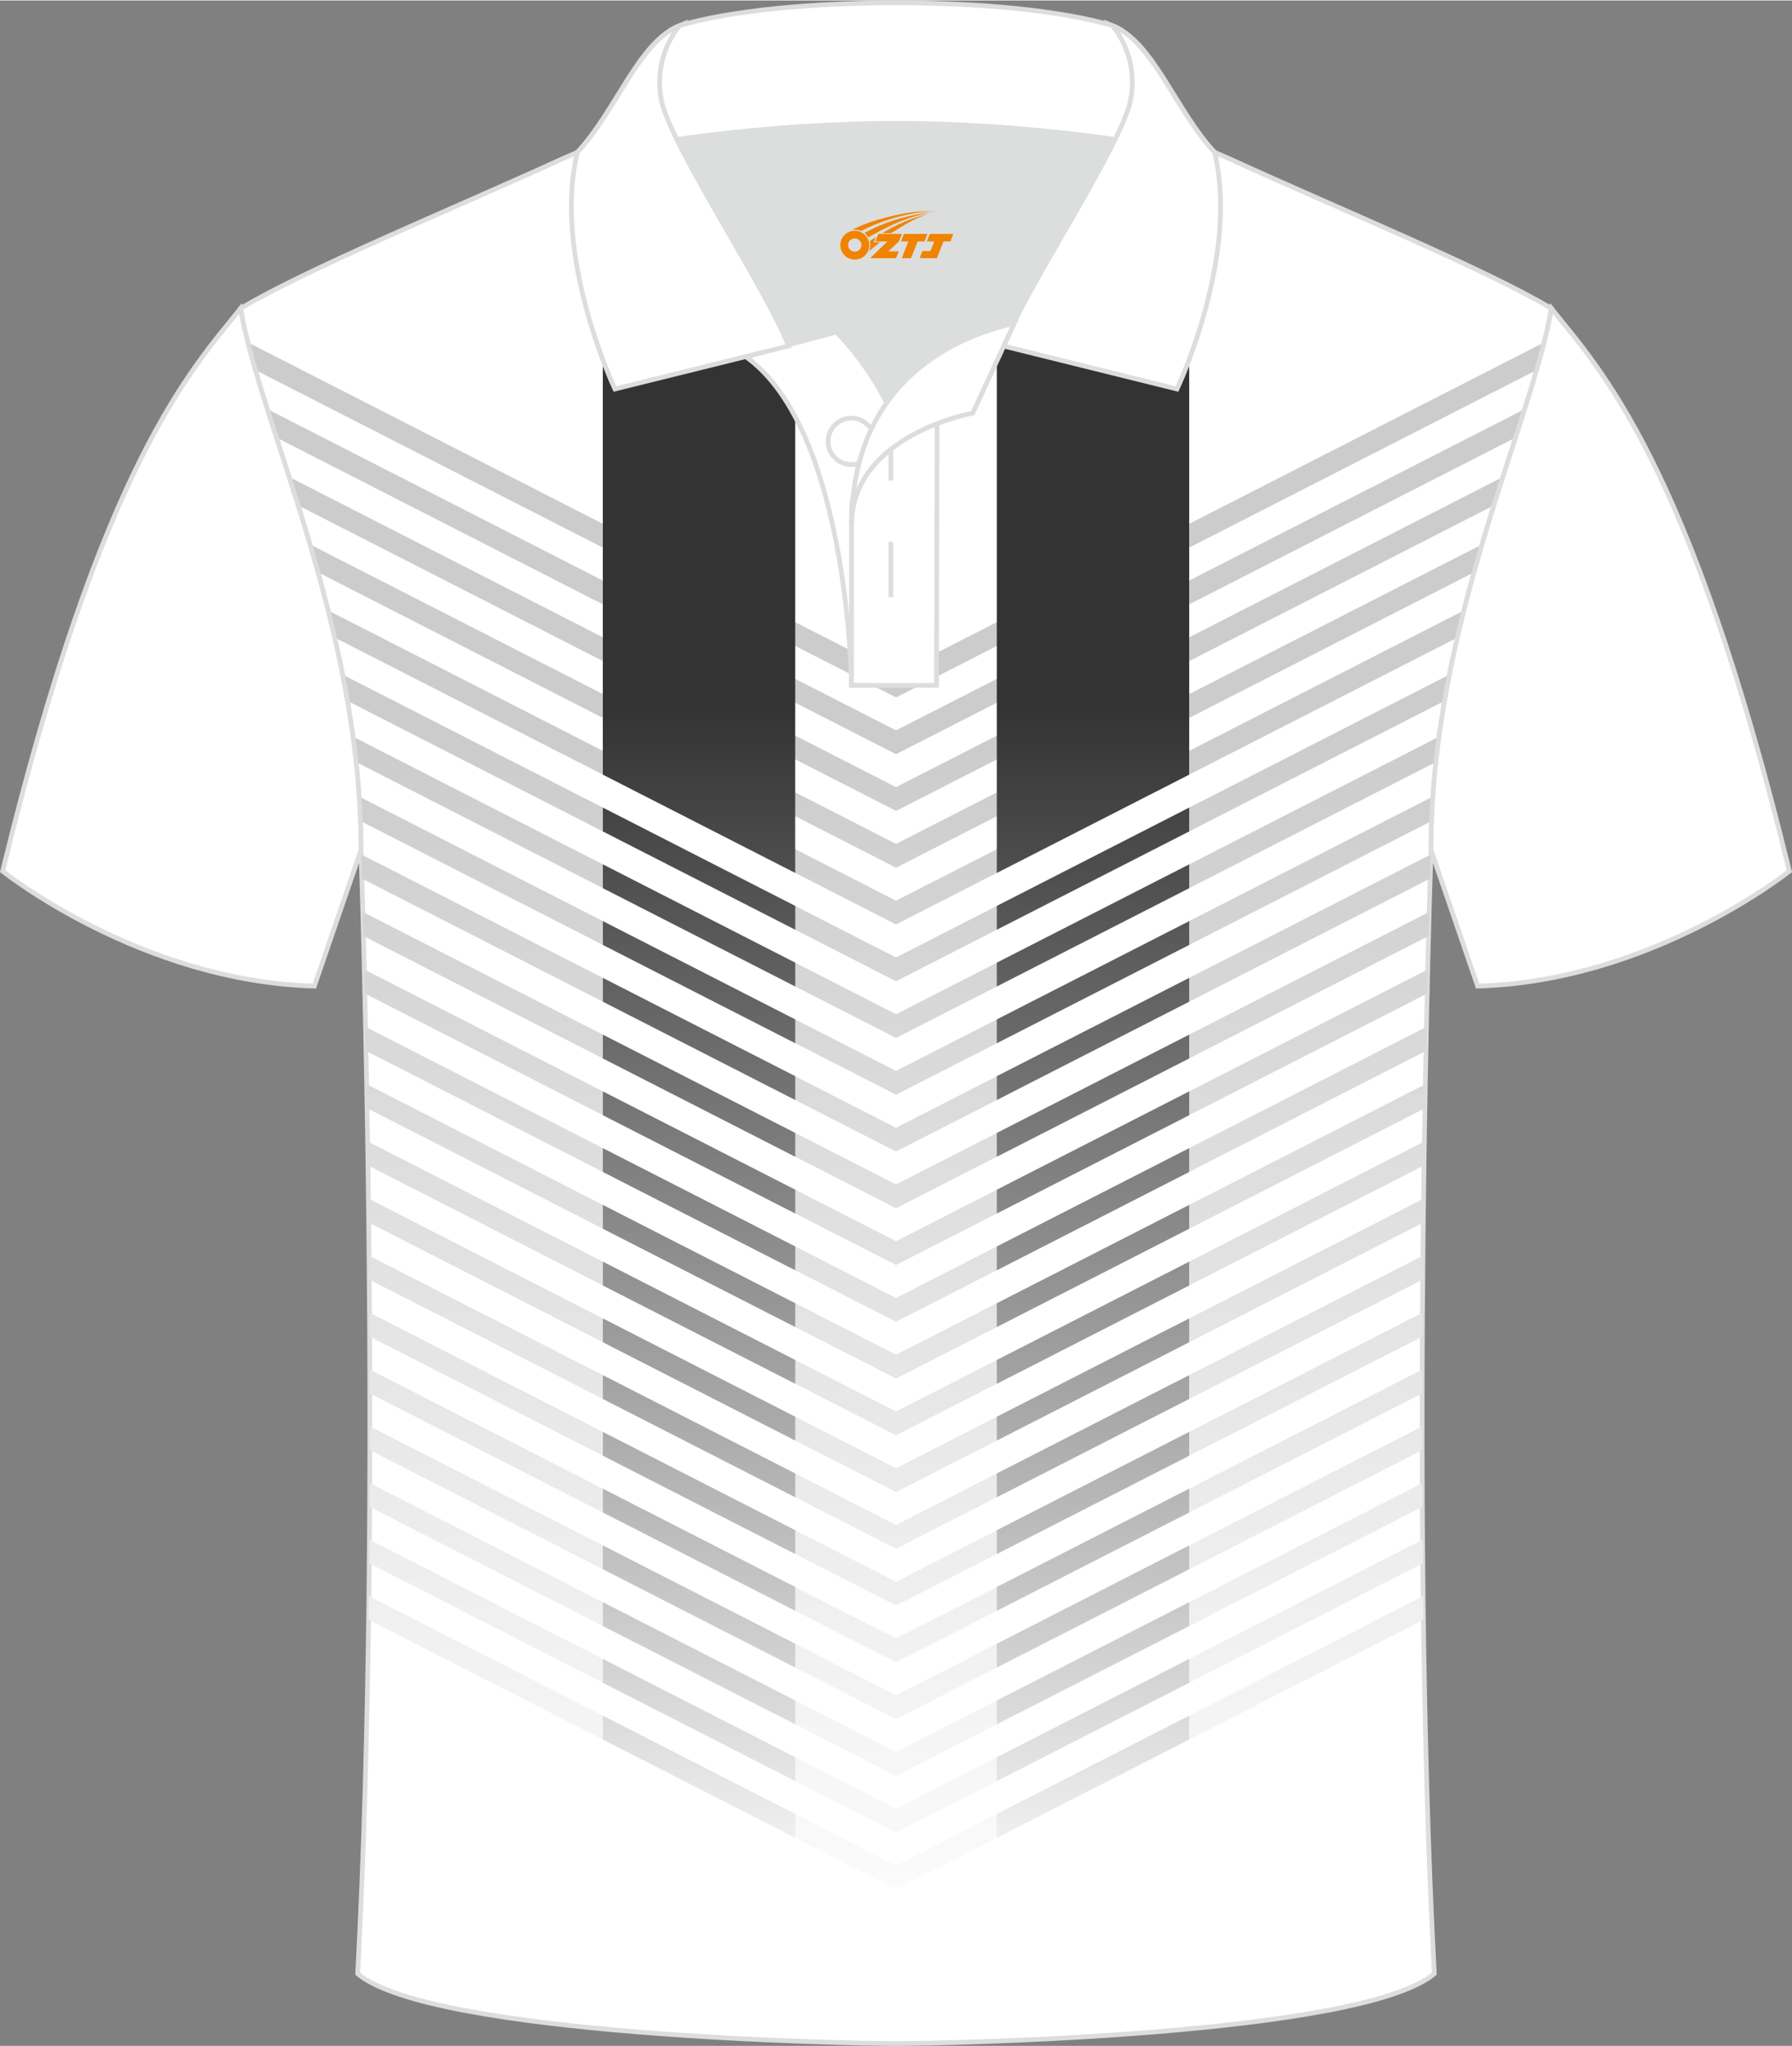 <?xml version="1.0" encoding="utf-8"?>
<!-- Generator: Adobe Illustrator 24.0.1, SVG Export Plug-In . SVG Version: 6.00 Build 0)  -->
<svg xmlns="http://www.w3.org/2000/svg" xmlns:xlink="http://www.w3.org/1999/xlink" version="1.1" id="图层_1" x="0px" y="0px" width="379.8px" height="433.5px" viewBox="0 0 380.62 434.24" enable-background="new 0 0 380.62 434.24" xml:space="preserve">
<rect x="0" y="0" width="380.62" height="434.24" fill="#808080" stroke="none"/>
<g>
	<path fill-rule="evenodd" clip-rule="evenodd" fill="#FFFFFF" stroke="#DCDDDD" stroke-miterlimit="22.926" d="M76.67,180.42   c0,0,4.68,137.15-0.7,238.51c15.6,13.14,104.62,14.84,114.34,14.81c9.72,0.03,98.74-1.67,114.34-14.82   c-5.38-101.36-0.7-238.51-0.7-238.51c0-47.79,21.31-90.25,25.59-115c-13.68-8.25-45.44-21.32-67.38-31.34   c-5.84-2.66-10.73-4.57-15.09-5.94l-113.56-0.01c-4.32,1.37-9.2,3.29-15.06,5.95c-21.94,10.02-53.7,23.09-67.37,31.34   C55.36,90.17,76.67,132.63,76.67,180.42z"/>
	
		<linearGradient id="SVGID_1_" gradientUnits="userSpaceOnUse" x1="190.316" y1="1094.987" x2="190.316" y2="831.861" gradientTransform="matrix(1 0 0 1 0 -674.469)">
		<stop offset="0" style="stop-color:#FFFFFF"/>
		<stop offset="1" style="stop-color:#CCCCCC"/>
	</linearGradient>
	<path fill-rule="evenodd" clip-rule="evenodd" fill="url(#SVGID_1_)" d="M190.31,142.92l137.67-70.33   c-0.48,1.88-1.01,3.84-1.6,5.87l-136.06,69.51L54.25,78.46c-0.59-2.03-1.13-3.99-1.6-5.87L190.31,142.92L190.31,142.92z    M76.7,181.28c0.03,0.95,0.09,2.69,0.16,5.13l113.45,57.96l113.45-57.95c0.07-2.44,0.13-4.17,0.16-5.13l-113.61,58.04L76.7,181.28   L76.7,181.28z M77.06,193.51l113.25,57.85l113.25-57.85c-0.04,1.58-0.09,3.29-0.14,5.12l-113.11,57.78L77.2,198.63   C77.15,196.8,77.11,195.09,77.06,193.51L77.06,193.51z M77.38,205.72l112.94,57.69l112.94-57.69c-0.04,1.64-0.08,3.34-0.12,5.11   l-112.82,57.63L77.5,210.83C77.46,209.06,77.42,207.35,77.38,205.72L77.38,205.72z M77.65,217.91l112.66,57.55l112.66-57.55   l-0.1,5.1l-112.56,57.5l-112.56-57.5C77.72,221.27,77.69,219.57,77.65,217.91L77.65,217.91z M77.89,230.08l112.43,57.43   l112.43-57.43c-0.03,1.67-0.06,3.37-0.09,5.1l-112.34,57.39L77.98,235.18L77.89,230.08L77.89,230.08z M78.09,242.23l112.22,57.33   l112.22-57.33l-0.07,5.09l-112.15,57.29L78.16,247.32L78.09,242.23L78.09,242.23z M78.26,254.37c0.02,1.68,0.04,3.37,0.06,5.08   l112,57.21l112-57.21c0.02-1.71,0.04-3.41,0.06-5.08l-112.06,57.24L78.26,254.37L78.26,254.37z M78.39,266.48   c0.02,1.68,0.03,3.37,0.04,5.07l111.88,57.15l111.88-57.15c0.01-1.7,0.03-3.4,0.04-5.07l-111.92,57.17L78.39,266.48L78.39,266.48z    M78.49,278.58c0.01,1.68,0.02,3.37,0.03,5.07l111.8,57.11l111.8-57.11c0.01-1.7,0.02-3.39,0.03-5.07l-111.83,57.13L78.49,278.58   L78.49,278.58z M78.54,290.66c0.01,1.68,0.01,3.36,0.01,5.06l111.76,57.09l111.76-57.09c0-1.69,0.01-3.38,0.01-5.06l-111.77,57.1   L78.54,290.66L78.54,290.66z M78.56,302.72c0,1.68,0,3.36,0,5.05l111.76,57.09l111.76-57.09c0-1.69,0-3.37,0-5.05l-111.75,57.09   L78.56,302.72L78.56,302.72z M78.54,314.76l111.78,57.1l111.78-57.1c0.01,1.68,0.01,3.35,0.02,5.04l-111.8,57.11L78.51,319.8   C78.52,318.11,78.53,316.43,78.54,314.76L78.54,314.76z M78.47,326.77l111.85,57.13l111.85-57.13c0.01,1.67,0.03,3.35,0.04,5.03   l-111.89,57.16L78.43,331.8C78.44,330.12,78.46,328.45,78.47,326.77L78.47,326.77z M78.36,338.76l111.96,57.19l111.96-57.19   c0.02,1.67,0.04,3.34,0.06,5.02L190.32,401L78.29,343.78C78.31,342.11,78.34,340.44,78.36,338.76L78.36,338.76z M304.08,174.2   l-113.76,58.11L76.55,174.2c-0.07-1.74-0.16-3.47-0.27-5.19l114.03,58.25l114.03-58.25C304.23,170.73,304.14,172.46,304.08,174.2   L304.08,174.2z M305,161.68l-114.68,58.58L75.63,161.68c-0.19-1.81-0.41-3.6-0.65-5.38l115.34,58.92l115.33-58.92   C305.41,158.08,305.19,159.88,305,161.68L305,161.68z M306.83,148.7c0.32-1.87,0.67-3.73,1.03-5.58l-117.55,60.05L72.77,143.12   c0.37,1.84,0.71,3.71,1.03,5.58l116.51,59.52L306.83,148.7L306.83,148.7z M309.55,135.26c0.45-1.94,0.91-3.86,1.39-5.76   l-120.62,61.62L69.69,129.49c0.48,1.9,0.94,3.82,1.39,5.76l119.23,60.91L309.55,135.26L309.55,135.26z M313.09,121.4   c0.56-2,1.12-3.97,1.7-5.92l-124.47,63.58L65.84,115.48c0.57,1.95,1.14,3.92,1.7,5.92l122.78,62.72L313.09,121.4L313.09,121.4z    M317.31,107.19c0.64-2.05,1.28-4.05,1.91-6.03l-128.9,65.85l-128.9-65.85c0.63,1.97,1.27,3.98,1.91,6.03l127,64.87L317.31,107.19   L317.31,107.19z M321.92,92.79c0.67-2.06,1.31-4.08,1.93-6.04l-133.54,68.21L56.78,86.75c0.62,1.96,1.27,3.97,1.93,6.04   l131.61,67.23L321.92,92.79z"/>
	
		<linearGradient id="SVGID_2_" gradientUnits="userSpaceOnUse" x1="148.476" y1="1085.03" x2="148.476" y2="824.468" gradientTransform="matrix(1 0 0 1 0 -674.469)">
		<stop offset="0" style="stop-color:#FFFFFF"/>
		<stop offset="1" style="stop-color:#333333"/>
	</linearGradient>
	<path fill-rule="evenodd" clip-rule="evenodd" fill="url(#SVGID_2_)" d="M168.91,385.02v5.05l-40.86-20.87v-5.05L168.91,385.02   L168.91,385.02z M168.91,28.12h-35.4c-1.72,0.55-3.54,1.18-5.47,1.91v134.32l40.86,20.87L168.91,28.12L168.91,28.12z    M168.91,192.23v5.05l-40.86-20.87v-5.05L168.91,192.23L168.91,192.23z M168.91,204.28v5.05l-40.86-20.87v-5.05L168.91,204.28   L168.91,204.28z M168.91,216.33l-40.86-20.87v5.05l40.86,20.87V216.33L168.91,216.33z M168.91,228.38l-40.86-20.87v5.05   l40.86,20.87V228.38L168.91,228.38z M168.91,240.43v5.05l-40.86-20.87v-5.05L168.91,240.43L168.91,240.43z M168.91,252.48v5.05   l-40.86-20.87v-5.05L168.91,252.48L168.91,252.48z M168.91,264.53l-40.86-20.87v5.05l40.86,20.87V264.53L168.91,264.53z    M168.91,276.58l-40.86-20.87v5.05l40.86,20.87V276.58L168.91,276.58z M168.91,288.63v5.05l-40.86-20.87v-5.05L168.91,288.63   L168.91,288.63z M168.91,300.68v5.05l-40.86-20.87v-5.05L168.91,300.68L168.91,300.68z M168.91,312.72l-40.86-20.87v5.05   l40.86,20.87V312.72L168.91,312.72z M168.91,324.77l-40.86-20.87v5.05l40.86,20.87V324.77L168.91,324.77z M168.91,336.82v5.05   L128.05,321v-5.05L168.91,336.82L168.91,336.82z M168.91,348.87v5.05l-40.86-20.87V328L168.91,348.87L168.91,348.87z    M168.91,360.92l-40.86-20.87v5.05l40.86,20.87V360.92L168.91,360.92z M168.91,372.97l-40.86-20.87v5.05l40.86,20.87V372.97z"/>
	
		<linearGradient id="SVGID_3_" gradientUnits="userSpaceOnUse" x1="232.151" y1="1085.03" x2="232.151" y2="824.468" gradientTransform="matrix(1 0 0 1 0 -674.469)">
		<stop offset="0" style="stop-color:#FFFFFF"/>
		<stop offset="1" style="stop-color:#333333"/>
	</linearGradient>
	<path fill-rule="evenodd" clip-rule="evenodd" fill="url(#SVGID_3_)" d="M211.72,385.02v5.05l40.86-20.87v-5.05L211.72,385.02   L211.72,385.02z M252.58,30.04c-1.94-0.73-3.76-1.37-5.51-1.91h-35.35v157.1l40.86-20.87V30.04L252.58,30.04z M211.72,192.23   l40.86-20.87v5.05l-40.86,20.87V192.23L211.72,192.23z M211.72,204.28l40.86-20.87v5.05l-40.86,20.87V204.28L211.72,204.28z    M211.72,216.33v5.05l40.86-20.87v-5.05L211.72,216.33L211.72,216.33z M211.72,228.38v5.05l40.86-20.87v-5.05L211.72,228.38   L211.72,228.38z M211.72,240.43l40.86-20.87v5.05l-40.86,20.87V240.43L211.72,240.43z M211.72,252.48l40.86-20.87v5.05   l-40.86,20.87V252.48L211.72,252.48z M211.72,264.53v5.05l40.86-20.87v-5.05L211.72,264.53L211.72,264.53z M211.72,276.58v5.05   l40.86-20.87v-5.05L211.72,276.58L211.72,276.58z M211.72,288.63l40.86-20.87v5.05l-40.86,20.87V288.63L211.72,288.63z    M211.72,300.68l40.86-20.87v5.05l-40.86,20.87V300.68L211.72,300.68z M211.72,312.72v5.05l40.86-20.87v-5.05L211.72,312.72   L211.72,312.72z M211.72,324.77v5.05l40.86-20.87v-5.05L211.72,324.77L211.72,324.77z M211.72,336.82l40.86-20.87V321l-40.86,20.87   V336.82L211.72,336.82z M211.72,348.87L252.58,328v5.05l-40.86,20.87V348.87L211.72,348.87z M211.72,360.92l40.86-20.87v5.05   l-40.86,20.87V360.92L211.72,360.92z M211.72,372.97l40.86-20.87v5.05l-40.86,20.87V372.97z"/>
	<path fill-rule="evenodd" clip-rule="evenodd" fill="#FFFFFF" stroke="#DCDDDD" stroke-miterlimit="22.926" d="M329.54,65.41   c10.24,12.8,29.36,32.42,50.52,119.44c0,0-29.19,23.38-66.21,24.4c0,0-7.16-20.82-9.9-28.84l0,0   C303.95,132.63,325.26,90.17,329.54,65.41z"/>
	<path fill-rule="evenodd" clip-rule="evenodd" fill="#FFFFFF" stroke="#DCDDDD" stroke-miterlimit="22.926" d="M51.08,65.41   C40.84,78.21,21.72,97.83,0.56,184.85c0,0,29.19,23.38,66.21,24.4c0,0,7.16-20.82,9.9-28.84l0,0   C76.67,132.63,55.36,90.17,51.08,65.41z"/>
	<path fill-rule="evenodd" clip-rule="evenodd" fill="#DCDDDD" d="M188.33,85.41c6.44-9.11,16.35-14.37,26.94-16.84   c5.24-10.64,16.08-27.82,21.62-39.15c-26.77-6.51-66.39-6.51-93.16,0c6.42,13.14,20,34.17,23.66,43.71l10.22-2.75   C177.61,70.39,183.61,76.06,188.33,85.41z"/>
	<path fill-rule="evenodd" clip-rule="evenodd" fill="#FFFFFF" stroke="#DCDDDD" stroke-miterlimit="22.926" d="M158.35,75.58   l19.26-5.19c0,0,11.74,11.1,15.3,27.84s-1.86,47.18-1.86,47.18h-10.18C180.87,145.4,180.34,91.15,158.35,75.58z"/>
	<path fill-rule="evenodd" clip-rule="evenodd" fill="#FFFFFF" stroke="#DCDDDD" stroke-miterlimit="22.926" d="M180.87,107.86   v37.54h18.04l0.14-60.77C190.21,87.54,181.36,99.07,180.87,107.86z"/>
	<path fill-rule="evenodd" clip-rule="evenodd" fill="#FFFFFF" stroke="#DCDDDD" stroke-miterlimit="22.926" d="M122.39,33.41   c13.38-3.26,40.91-7.33,67.92-7.33c27,0,54.53,4.07,67.92,7.33l-0.28-1.2c-8.23-8.78-12.93-23.33-21.69-26.89   C225.32,2.1,207.82,0.5,190.31,0.5c-17.5,0-35.01,1.61-45.95,4.82c-8.77,3.57-13.47,18.11-21.69,26.89L122.39,33.41z"/>
	<path fill-rule="evenodd" clip-rule="evenodd" fill="#FFFFFF" stroke="#DCDDDD" stroke-miterlimit="22.926" d="M144.36,5.32   c0,0-5.58,6.05-3.95,15.53c1.63,9.49,22.57,40.53,27.06,52.51l-36.86,9.13c0,0-13.39-28.22-7.95-50.28   C130.9,23.43,135.6,8.89,144.36,5.32z"/>
	<path fill-rule="evenodd" clip-rule="evenodd" fill="#FFFFFF" stroke="#DCDDDD" stroke-miterlimit="22.926" d="M236.26,5.32   c0,0,5.58,6.05,3.94,15.53c-1.63,9.49-22.57,40.53-27.06,52.51L250,82.49c0,0,13.39-28.22,7.95-50.28   C249.73,23.43,245.02,8.89,236.26,5.32z"/>
	<path fill="none" stroke="#DCDDDD" stroke-miterlimit="22.926" d="M185.75,93.6c0-2.72-2.21-4.93-4.93-4.93   c-2.72,0-4.93,2.21-4.93,4.93s2.21,4.93,4.93,4.93S185.75,96.31,185.75,93.6z"/>
	<line fill="none" stroke="#DCDDDD" stroke-miterlimit="22.926" x1="189.21" y1="114.93" x2="189.21" y2="126.68"/>
	<line fill="none" stroke="#DCDDDD" stroke-miterlimit="22.926" x1="189.21" y1="90.17" x2="189.21" y2="101.92"/>
	<path fill-rule="evenodd" clip-rule="evenodd" fill="#FFFFFF" stroke="#DCDDDD" stroke-miterlimit="22.926" d="M215.43,68.54   l-8.81,19.07c0,0-25.75,4.58-25.75,23.82C180.87,85.25,197.15,72.74,215.43,68.54z"/>
	
</g>
<g id="图层_x0020_1">
	<path fill="#F08300" d="M178.66,52.97c0.416,1.136,1.472,1.984,2.752,2.032c0.144,0,0.304,0,0.448-0.016h0.016   c0.016,0,0.064,0,0.128-0.016c0.032,0,0.048-0.016,0.08-0.016c0.064-0.016,0.144-0.032,0.224-0.048c0.016,0,0.016,0,0.032,0   c0.192-0.048,0.4-0.112,0.576-0.208c0.192-0.096,0.4-0.224,0.608-0.384c0.672-0.56,1.104-1.408,1.104-2.352   c0-0.224-0.032-0.448-0.08-0.672l0,0C184.5,51.09,184.45,50.92,184.37,50.74C183.9,49.65,182.82,48.89,181.55,48.89C179.86,48.89,178.48,50.26,178.48,51.96C178.48,52.31,178.54,52.65,178.66,52.97L178.66,52.97L178.66,52.97z M182.96,51.99L182.96,51.99C182.93,52.77,182.27,53.37,181.49,53.33C180.7,53.3,180.11,52.65,180.14,51.86c0.032-0.784,0.688-1.376,1.472-1.344   C182.38,50.55,182.99,51.22,182.96,51.99L182.96,51.99z"/>
	<polygon fill="#F08300" points="196.99,49.57 ,196.35,51.16 ,194.91,51.16 ,193.49,54.71 ,191.54,54.71 ,192.94,51.16 ,191.36,51.16    ,192,49.57"/>
	<path fill="#F08300" d="M198.96,44.84c-1.008-0.096-3.024-0.144-5.056,0.112c-2.416,0.304-5.152,0.912-7.616,1.664   C184.24,47.22,182.37,47.94,181.02,48.71C181.22,48.68,181.41,48.66,181.6,48.66c0.48,0,0.944,0.112,1.36,0.288   C187.06,46.63,194.26,44.58,198.96,44.84L198.96,44.84L198.96,44.84z"/>
	<path fill="#F08300" d="M184.43,50.31c4-2.368,8.88-4.672,13.488-5.248c-4.608,0.288-10.224,2-14.288,4.304   C183.95,49.62,184.22,49.94,184.43,50.31C184.43,50.31,184.43,50.31,184.43,50.31z"/>
	<polygon fill="#F08300" points="202.48,49.57 ,201.86,51.16 ,200.4,51.16 ,198.99,54.71 ,198.53,54.71 ,197.02,54.71 ,195.33,54.71    ,195.92,53.21 ,197.63,53.21 ,198.45,51.16 ,196.86,51.16 ,197.5,49.57"/>
	<polygon fill="#F08300" points="191.57,49.57 ,190.93,51.16 ,188.64,53.27 ,190.9,53.27 ,190.32,54.71 ,184.83,54.71 ,188.5,51.16    ,185.92,51.16 ,186.56,49.57"/>
	<path fill="#F08300" d="M196.85,45.43c-3.376,0.752-6.464,2.192-9.424,3.952h1.888C191.74,47.81,194.08,46.38,196.85,45.43z    M186.05,50.25C185.42,50.63,185.36,50.68,184.75,51.09c0.064,0.256,0.112,0.544,0.112,0.816c0,0.496-0.112,0.976-0.32,1.392   c0.176-0.16,0.32-0.304,0.432-0.4c0.272-0.24,0.768-0.64,1.6-1.296l0.32-0.256H185.57l0,0L186.05,50.25L186.05,50.25L186.05,50.25z"/>
</g>
</svg>